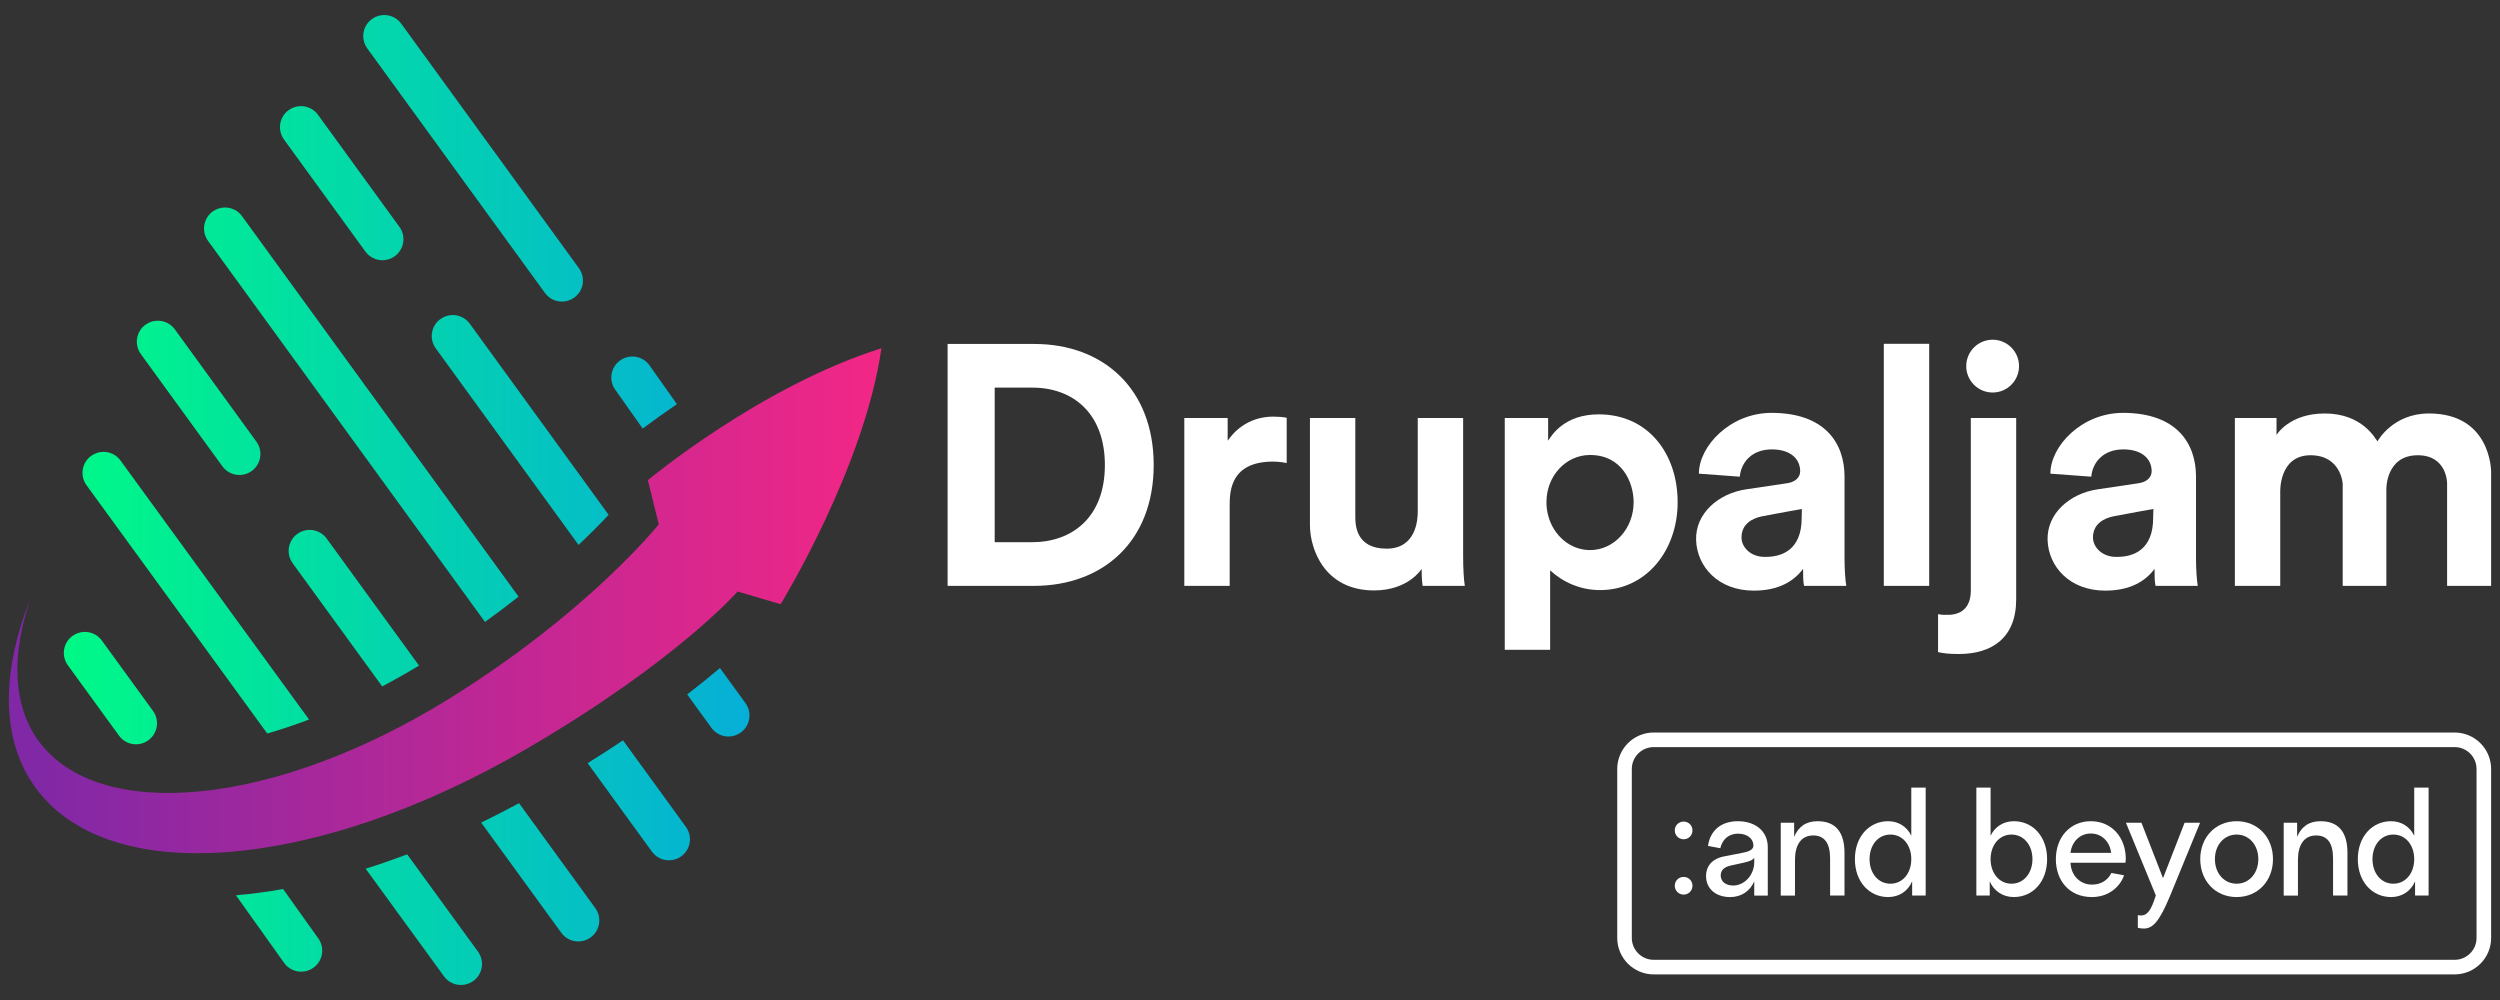 <?xml version="1.0" encoding="UTF-8" standalone="no"?><!DOCTYPE svg PUBLIC "-//W3C//DTD SVG 1.1//EN" "http://www.w3.org/Graphics/SVG/1.1/DTD/svg11.dtd"><svg width="100%" height="100%" viewBox="0 0 170 68" version="1.1" xmlns="http://www.w3.org/2000/svg" xmlns:xlink="http://www.w3.org/1999/xlink" xml:space="preserve" xmlns:serif="http://www.serif.com/" style="fill-rule:evenodd;clip-rule:evenodd;stroke-linejoin:round;stroke-miterlimit:2;"><rect x="0" y="0" width="170" height="68" fill="#333333" stroke="none"/><path d="M16.044,60.88l3.282,4.605c0.28,0.386 0.715,0.59 1.157,0.59c0.291,0 0.585,-0.089 0.839,-0.274c0.639,-0.463 0.78,-1.357 0.316,-1.996l-2.387,-3.35c-1.09,0.192 -2.161,0.336 -3.207,0.425Z" style="fill:url(#_Linear1);fill-rule:nonzero;"/><path d="M9.893,22.081c-0.639,0.464 -0.78,1.357 -0.316,1.996l5.546,7.634c0.28,0.385 0.715,0.589 1.157,0.589c0.292,0 0.585,-0.088 0.839,-0.273c0.639,-0.464 0.78,-1.357 0.316,-1.996l-5.546,-7.634c-0.28,-0.385 -0.716,-0.589 -1.158,-0.589c-0.291,-0 -0.585,0.089 -0.838,0.273Z" style="fill:url(#_Linear2);fill-rule:nonzero;"/><path d="M19.627,7.489c-0.639,0.464 -0.78,1.358 -0.316,1.997l5.537,7.621c0.28,0.385 0.716,0.589 1.157,0.589c0.292,0 0.585,-0.089 0.839,-0.273c0.639,-0.464 0.781,-1.358 0.316,-1.997l-5.538,-7.621c-0.279,-0.385 -0.714,-0.589 -1.156,-0.589c-0.292,0 -0.585,0.089 -0.839,0.273Z" style="fill:url(#_Linear3);fill-rule:nonzero;"/><path d="M6.199,30.999c-0.638,0.464 -0.78,1.357 -0.316,1.996l12.29,16.883c0.932,-0.267 1.881,-0.587 2.842,-0.951l-12.82,-17.612c-0.279,-0.385 -0.715,-0.589 -1.157,-0.589c-0.291,0 -0.585,0.089 -0.839,0.273Z" style="fill:url(#_Linear4);fill-rule:nonzero;"/><path d="M24.864,59.072l5.327,7.318c0.279,0.385 0.715,0.589 1.157,0.589c0.291,0 0.585,-0.089 0.839,-0.273c0.638,-0.464 0.78,-1.357 0.316,-1.996l-4.815,-6.614c-0.948,0.356 -1.89,0.683 -2.824,0.976Z" style="fill:url(#_Linear5);fill-rule:nonzero;"/><path d="M39.959,51.895l4.373,6.018c0.279,0.384 0.716,0.588 1.157,0.588c0.291,0 0.586,-0.089 0.839,-0.273c0.639,-0.465 0.78,-1.358 0.316,-1.996l-4.279,-5.889c-0.755,0.504 -1.556,1.022 -2.406,1.552Z" style="fill:url(#_Linear6);fill-rule:nonzero;"/><path d="M14.463,14.382c-0.639,0.464 -0.78,1.358 -0.316,1.997l18.833,25.913c0.81,-0.586 1.575,-1.162 2.282,-1.721l-18.804,-25.873c-0.279,-0.385 -0.714,-0.589 -1.156,-0.589c-0.291,0 -0.585,0.089 -0.839,0.273Z" style="fill:url(#_Linear7);fill-rule:nonzero;"/><path d="M32.72,55.936l5.449,7.495c0.279,0.384 0.715,0.588 1.157,0.588c0.291,0 0.585,-0.088 0.839,-0.272c0.638,-0.464 0.78,-1.358 0.315,-1.997l-5.186,-7.135c-0.858,0.462 -1.716,0.906 -2.574,1.321Z" style="fill:url(#_Linear8);fill-rule:nonzero;"/><path d="M20.217,36.304c-0.638,0.464 -0.781,1.358 -0.316,1.996l6.087,8.375c0.837,-0.441 1.673,-0.911 2.506,-1.415l-6.281,-8.64c-0.28,-0.385 -0.716,-0.589 -1.158,-0.589c-0.291,0 -0.585,0.089 -0.838,0.273Z" style="fill:url(#_Linear9);fill-rule:nonzero;"/><path d="M42.16,24.515c-0.639,0.463 -0.781,1.357 -0.316,1.996l1.86,2.632c0.617,-0.463 1.41,-1.036 2.324,-1.663l-1.872,-2.649c-0.279,-0.385 -0.715,-0.589 -1.157,-0.589c-0.291,-0 -0.585,0.088 -0.839,0.273Z" style="fill:url(#_Linear10);fill-rule:nonzero;"/><path d="M46.728,47.221l1.652,2.275c0.28,0.384 0.716,0.588 1.157,0.588c0.292,0 0.586,-0.089 0.84,-0.274c0.639,-0.463 0.779,-1.357 0.315,-1.996l-1.735,-2.388c-0.644,0.545 -1.387,1.147 -2.229,1.795Z" style="fill:url(#_Linear11);fill-rule:nonzero;"/><path d="M29.949,21.695c-0.639,0.463 -0.781,1.357 -0.317,1.995l9.709,13.363c0.859,-0.81 1.542,-1.506 2.046,-2.045l-9.442,-12.996c-0.28,-0.385 -0.716,-0.59 -1.157,-0.59c-0.292,0 -0.585,0.089 -0.839,0.273Z" style="fill:url(#_Linear12);fill-rule:nonzero;"/><path d="M25.29,1.294c-0.639,0.464 -0.78,1.358 -0.317,1.996l12.083,16.63c0.28,0.385 0.715,0.589 1.157,0.589c0.291,0 0.585,-0.088 0.838,-0.273c0.639,-0.463 0.781,-1.357 0.317,-1.996l-12.083,-16.63c-0.279,-0.385 -0.715,-0.589 -1.157,-0.589c-0.291,0 -0.585,0.089 -0.838,0.273Z" style="fill:url(#_Linear13);fill-rule:nonzero;"/><path d="M4.93,43.242c-0.638,0.463 -0.78,1.357 -0.316,1.996l3.478,4.786c0.28,0.385 0.715,0.589 1.157,0.589c0.292,-0 0.585,-0.089 0.839,-0.274c0.639,-0.463 0.78,-1.357 0.316,-1.996l-3.478,-4.786c-0.279,-0.384 -0.715,-0.588 -1.156,-0.588c-0.292,-0 -0.586,0.088 -0.84,0.273Z" style="fill:url(#_Linear14);fill-rule:nonzero;"/><path d="M44.053,32.651l0.743,3.004c0,0 -4.757,5.964 -14.237,11.846c-11.907,7.389 -23.932,8.5 -27.981,2.819c-1.734,-2.431 -1.799,-5.826 -0.494,-9.654c-1.954,4.913 -2.047,9.398 0.16,12.652c4.879,7.194 19.295,5.941 33.674,-2.461c10.143,-5.928 14.239,-10.634 14.239,-10.634l2.925,0.862c-0,-0 5.698,-9.271 6.854,-17.403c-8.212,2.579 -15.883,8.969 -15.883,8.969Z" style="fill:url(#_Linear15);fill-rule:nonzero;"/><path d="M70.191,36.869c2.691,-0 4.941,-1.67 4.941,-5.243c-0,-3.573 -2.227,-5.267 -4.918,-5.267l-2.575,-0l-0,10.51l2.552,-0Zm-5.754,2.97l-0,-16.45l5.893,-0c4.687,-0 8.121,3.039 8.121,8.237c-0,5.196 -3.458,8.213 -8.145,8.213l-5.869,-0Z" style="fill:#fff;fill-rule:nonzero;"/><rect x="128.099" y="23.379" width="3.086" height="16.46" style="fill:#fff;"/><path d="M137.294,24.896c0,0.991 -0.804,1.795 -1.795,1.795c-0.991,0 -1.795,-0.804 -1.795,-1.795c0,-0.991 0.804,-1.795 1.795,-1.795c0.991,0 1.795,0.804 1.795,1.795m-3.279,3.528l3.085,0l0,12.331c0,2.624 -1.646,3.718 -3.92,3.718c-0.621,0 -1.133,-0.056 -1.393,-0.133l0,-2.576c0.21,0.047 0.524,0.054 0.77,0.043c0.927,-0.04 1.458,-0.608 1.458,-1.642l0,-11.741Z" style="fill:#fff;fill-rule:nonzero;"/><path d="M122.514,35.216l0.014,-0.604c-0,-0 -1.512,0.264 -2.691,0.493c-0.726,0.142 -1.415,0.558 -1.415,1.44c-0,0.672 0.619,1.291 1.485,1.321c1.298,0.047 2.607,-0.498 2.607,-2.65m-3.768,-1.943c-0,-0 2.346,-0.344 2.808,-0.418c0.461,-0.073 0.858,-0.346 0.858,-0.812c-0,-0.811 -0.626,-1.484 -1.926,-1.484c-1.346,-0 -2.088,0.858 -2.181,1.855l-2.78,-0.205c-0,-1.885 2.141,-4.134 4.938,-4.134c3.619,-0 4.965,2.043 4.965,4.339l-0,5.616c-0,0.603 0.048,1.415 0.118,1.809l-2.87,-0c-0.069,-0.302 -0.066,-0.716 -0.066,-1.157c-0.624,0.84 -1.66,1.481 -3.353,1.481c-2.437,-0 -3.862,-1.648 -3.922,-3.433c-0.06,-1.81 1.508,-3.178 3.411,-3.457" style="fill:#fff;fill-rule:nonzero;"/><path d="M108.122,37.406c-1.35,-0 -2.488,-0.991 -2.846,-2.346c-0.077,-0.288 -0.118,-0.594 -0.118,-0.91c-0,-1.797 1.327,-3.211 2.964,-3.211c2.167,-0 2.964,1.85 2.964,3.211c-0,1.798 -1.327,3.256 -2.964,3.256m0.642,-9.23c-2.438,-0.02 -3.28,1.486 -3.492,1.793l-0,-1.544l-2.949,-0l-0,15.762l3.086,-0l-0,-5.402c0.914,0.839 2.082,1.332 3.355,1.341c3.16,0.022 5.315,-2.675 5.315,-5.976c-0,-3.299 -1.999,-5.946 -5.315,-5.974" style="fill:#fff;fill-rule:nonzero;"/><path d="M89.076,28.423l3.085,0l-0,6.708c-0,0.508 0.008,2.178 2.127,2.178c2.024,0 2.119,-1.999 2.119,-2.507l-0,-6.379l3.086,0l-0,9.354c-0,0.824 0.043,1.701 0.116,2.061l-2.871,0c-0.074,-0.442 -0.066,-1.153 -0.066,-1.153c-0,0 -0.895,1.464 -3.233,1.464c-3.394,0 -4.363,-2.84 -4.363,-4.437l-0,-7.289Z" style="fill:#fff;fill-rule:nonzero;"/><path d="M87.495,28.406l-0,3.081c-0,0 -0.439,-0.099 -0.919,-0.099c-2.929,0 -2.958,2.06 -2.958,3.001l-0,5.451l-3.085,0l-0,-11.415l2.948,0l-0,1.544c0.321,-0.463 1.267,-1.639 3.105,-1.639c0.325,0 0.628,0.026 0.909,0.076" style="fill:#fff;fill-rule:nonzero;"/><path d="M146.415,35.216l0.015,-0.604c0,-0 -1.513,0.264 -2.692,0.493c-0.726,0.142 -1.415,0.558 -1.415,1.44c0,0.672 0.619,1.291 1.485,1.321c1.298,0.047 2.607,-0.498 2.607,-2.65m-3.768,-1.943c0,-0 2.346,-0.344 2.808,-0.418c0.461,-0.073 0.858,-0.346 0.858,-0.812c0,-0.811 -0.626,-1.484 -1.926,-1.484c-1.346,-0 -2.088,0.858 -2.181,1.855l-2.78,-0.205c0,-1.885 2.141,-4.134 4.938,-4.134c3.619,-0 4.965,2.043 4.965,4.339l0,5.616c0,0.603 0.048,1.415 0.118,1.809l-2.87,-0c-0.069,-0.302 -0.066,-0.716 -0.066,-1.157c-0.624,0.84 -1.659,1.481 -3.353,1.481c-2.437,-0 -3.862,-1.648 -3.922,-3.433c-0.06,-1.81 1.509,-3.178 3.411,-3.457" style="fill:#fff;fill-rule:nonzero;"/><path d="M155.057,33.5c-0,0 -0.127,-2.543 2.06,-2.543c2.071,0 2.187,1.93 2.187,1.93l-0,6.953l2.969,0l-0,-6.586c-0,0 -0.041,-2.297 2.134,-2.297c1.996,0 1.996,1.893 1.996,1.893l-0,6.99l2.993,0l-0,-7.763c-0,0 0.022,-3.961 -4.226,-3.961c-2.444,0 -3.457,1.826 -3.501,1.895c-0.135,-0.151 -1.006,-1.895 -3.584,-1.895c-2.424,0 -3.281,1.461 -3.281,1.461l-0,-1.154l-2.832,0l-0,11.417l3.085,0l-0,-6.34Z" style="fill:#fff;fill-rule:nonzero;"/><path d="M112.451,50.803c-0.82,-0 -1.488,0.667 -1.488,1.488l-0,11.489c-0,0.82 0.668,1.487 1.488,1.487l54.466,-0c0.82,-0 1.488,-0.667 1.488,-1.487l-0,-11.489c-0,-0.821 -0.668,-1.488 -1.488,-1.488l-54.466,-0Zm54.466,15.456l-54.466,-0c-1.367,-0 -2.479,-1.112 -2.479,-2.479l-0,-11.489c-0,-1.368 1.112,-2.48 2.479,-2.48l54.466,-0c1.367,-0 2.48,1.112 2.48,2.48l-0,11.489c-0,1.367 -1.113,2.479 -2.48,2.479" style="fill:#fff;fill-rule:nonzero;"/><path d="M113.885,60.231c-0,-0.34 0.262,-0.601 0.602,-0.601c0.339,0 0.601,0.261 0.601,0.601c-0,0.33 -0.262,0.602 -0.601,0.602c-0.34,0 -0.602,-0.272 -0.602,-0.602m-0,-3.762c-0,-0.34 0.262,-0.601 0.602,-0.601c0.339,0 0.601,0.261 0.601,0.601c-0,0.33 -0.262,0.601 -0.601,0.601c-0.34,0 -0.602,-0.271 -0.602,-0.601" style="fill:#fff;fill-rule:nonzero;"/><path d="M119.289,58.626l-0,-0.306c-0.057,0.123 -0.249,0.234 -0.643,0.326l-0.968,0.214c-0.46,0.102 -0.67,0.337 -0.67,0.674c-0,0.417 0.355,0.682 0.844,0.682c0.767,-0 1.437,-0.713 1.437,-1.59m-3.278,0.937c-0,-0.641 0.392,-1.161 1.207,-1.324l1.304,-0.256c0.537,-0.101 0.71,-0.264 0.71,-0.489c-0,-0.438 -0.383,-0.805 -1.046,-0.805c-0.622,-0 -1.053,0.367 -1.207,0.989l-0.835,-0.154c0.154,-1.079 0.912,-1.681 2.033,-1.681c1.199,-0 2.032,0.682 2.032,1.763l-0,3.293l-0.92,-0l-0,-0.968c-0.287,0.672 -0.891,1.07 -1.63,1.07c-1.007,-0 -1.648,-0.581 -1.648,-1.438" style="fill:#fff;fill-rule:nonzero;"/><path d="M124.447,60.899l0,-2.518c0,-0.999 -0.346,-1.57 -1.15,-1.57c-0.825,-0 -1.238,0.652 -1.238,1.652l0,2.436l-0.968,-0l0,-4.955l0.911,-0l0,0.959c0.287,-0.673 0.786,-1.06 1.591,-1.06c1.256,-0 1.832,0.775 1.832,2.15l0,2.906l-0.978,-0Z" style="fill:#fff;fill-rule:nonzero;"/><path d="M129.968,58.421c-0,-0.958 -0.585,-1.671 -1.418,-1.671c-0.835,0 -1.42,0.713 -1.42,1.671c-0,0.958 0.585,1.671 1.42,1.671c0.833,0 1.418,-0.713 1.418,-1.671m-3.835,0c-0,-1.539 0.978,-2.579 2.263,-2.579c0.699,0 1.285,0.377 1.572,0.988l-0,-3.272l0.978,0l-0,7.34l-0.92,0l-0,-0.968c-0.288,0.673 -0.892,1.07 -1.63,1.07c-1.285,0 -2.263,-1.04 -2.263,-2.579" style="fill:#fff;fill-rule:nonzero;"/><path d="M138.207,58.421c-0,-0.958 -0.594,-1.671 -1.428,-1.671c-0.825,0 -1.419,0.713 -1.419,1.671c-0,0.958 0.594,1.671 1.419,1.671c0.834,0 1.428,-0.713 1.428,-1.671m-2.905,1.509l-0,0.968l-0.91,0l-0,-7.34l0.968,0l-0,3.272c0.287,-0.611 0.873,-0.988 1.582,-0.988c1.285,0 2.262,1.04 2.262,2.579c-0,1.539 -0.977,2.579 -2.262,2.579c-0.738,0 -1.352,-0.397 -1.64,-1.07" style="fill:#fff;fill-rule:nonzero;"/><path d="M140.795,57.993l2.761,0c-0.085,-0.764 -0.642,-1.315 -1.38,-1.315c-0.738,0 -1.294,0.551 -1.381,1.315m-0.997,0.428c-0,-1.478 0.959,-2.579 2.378,-2.579c1.428,0 2.377,1.111 2.377,2.559c-0,0.081 -0.009,0.194 -0.019,0.265l-3.739,0c0.029,0.846 0.634,1.488 1.457,1.488c0.643,0 1.094,-0.326 1.324,-0.794l0.863,0.162c-0.307,0.847 -1.113,1.478 -2.187,1.478c-1.563,0 -2.454,-1.141 -2.454,-2.579" style="fill:#fff;fill-rule:nonzero;"/><path d="M145.372,63.09l-0,-0.857c0.067,0.011 0.143,0.021 0.201,0.021c0.461,0 0.715,-0.383 1.023,-1.365l-2.033,-4.945l1.055,0l1.467,3.772l1.467,-3.772l1.054,0l-2.033,4.955c-0.758,1.827 -1.202,2.242 -1.799,2.242c-0.144,0 -0.306,-0.02 -0.402,-0.051" style="fill:#fff;fill-rule:nonzero;"/><path d="M153.566,58.421c-0,-0.958 -0.623,-1.671 -1.476,-1.671c-0.854,0 -1.476,0.713 -1.476,1.671c-0,0.958 0.622,1.671 1.476,1.671c0.853,0 1.476,-0.713 1.476,-1.671m-3.949,0c-0,-1.478 1.026,-2.579 2.473,-2.579c1.447,0 2.473,1.101 2.473,2.579c-0,1.478 -1.026,2.579 -2.473,2.579c-1.447,0 -2.473,-1.101 -2.473,-2.579" style="fill:#fff;fill-rule:nonzero;"/><path d="M158.648,60.899l-0,-2.518c-0,-0.999 -0.346,-1.57 -1.151,-1.57c-0.824,-0 -1.237,0.652 -1.237,1.652l-0,2.436l-0.968,-0l-0,-4.955l0.911,-0l-0,0.959c0.287,-0.673 0.786,-1.06 1.591,-1.06c1.256,-0 1.832,0.775 1.832,2.15l-0,2.906l-0.978,-0Z" style="fill:#fff;fill-rule:nonzero;"/><path d="M164.167,58.421c0,-0.958 -0.585,-1.671 -1.419,-1.671c-0.834,0 -1.419,0.713 -1.419,1.671c0,0.958 0.585,1.671 1.419,1.671c0.834,0 1.419,-0.713 1.419,-1.671m-3.835,0c0,-1.539 0.978,-2.579 2.262,-2.579c0.7,0 1.285,0.377 1.573,0.988l0,-3.272l0.978,0l0,7.34l-0.92,0l0,-0.968c-0.288,0.673 -0.893,1.07 -1.631,1.07c-1.284,0 -2.262,-1.04 -2.262,-2.579" style="fill:#fff;fill-rule:nonzero;"/><defs><linearGradient id="_Linear1" x1="0" y1="0" x2="1" y2="0" gradientUnits="userSpaceOnUse" gradientTransform="matrix(46.826,0,0,46.826,4.091,63.265)"><stop offset="0" style="stop-color:#00f986;stop-opacity:1"/><stop offset="1" style="stop-color:#06afd7;stop-opacity:1"/></linearGradient><linearGradient id="_Linear2" x1="0" y1="0" x2="1" y2="0" gradientUnits="userSpaceOnUse" gradientTransform="matrix(46.826,0,0,46.826,4.091,27.054)"><stop offset="0" style="stop-color:#00f986;stop-opacity:1"/><stop offset="1" style="stop-color:#06afd7;stop-opacity:1"/></linearGradient><linearGradient id="_Linear3" x1="0" y1="0" x2="1" y2="0" gradientUnits="userSpaceOnUse" gradientTransform="matrix(46.827,0,0,46.827,4.091,12.456)"><stop offset="0" style="stop-color:#00f986;stop-opacity:1"/><stop offset="1" style="stop-color:#06afd7;stop-opacity:1"/></linearGradient><linearGradient id="_Linear4" x1="0" y1="0" x2="1" y2="0" gradientUnits="userSpaceOnUse" gradientTransform="matrix(46.827,0,0,46.827,4.091,40.302)"><stop offset="0" style="stop-color:#00f986;stop-opacity:1"/><stop offset="1" style="stop-color:#06afd7;stop-opacity:1"/></linearGradient><linearGradient id="_Linear5" x1="0" y1="0" x2="1" y2="0" gradientUnits="userSpaceOnUse" gradientTransform="matrix(46.827,0,0,46.827,4.09,62.537)"><stop offset="0" style="stop-color:#00f986;stop-opacity:1"/><stop offset="1" style="stop-color:#06afd7;stop-opacity:1"/></linearGradient><linearGradient id="_Linear6" x1="0" y1="0" x2="1" y2="0" gradientUnits="userSpaceOnUse" gradientTransform="matrix(46.826,0,0,46.826,4.091,54.422)"><stop offset="0" style="stop-color:#00f986;stop-opacity:1"/><stop offset="1" style="stop-color:#06afd7;stop-opacity:1"/></linearGradient><linearGradient id="_Linear7" x1="0" y1="0" x2="1" y2="0" gradientUnits="userSpaceOnUse" gradientTransform="matrix(46.827,0,0,46.827,4.091,28.201)"><stop offset="0" style="stop-color:#00f986;stop-opacity:1"/><stop offset="1" style="stop-color:#06afd7;stop-opacity:1"/></linearGradient><linearGradient id="_Linear8" x1="0" y1="0" x2="1" y2="0" gradientUnits="userSpaceOnUse" gradientTransform="matrix(46.826,0,0,46.826,4.091,59.317)"><stop offset="0" style="stop-color:#00f986;stop-opacity:1"/><stop offset="1" style="stop-color:#06afd7;stop-opacity:1"/></linearGradient><linearGradient id="_Linear9" x1="0" y1="0" x2="1" y2="0" gradientUnits="userSpaceOnUse" gradientTransform="matrix(46.827,0,0,46.827,4.091,41.353)"><stop offset="0" style="stop-color:#00f986;stop-opacity:1"/><stop offset="1" style="stop-color:#06afd7;stop-opacity:1"/></linearGradient><linearGradient id="_Linear10" x1="0" y1="0" x2="1" y2="0" gradientUnits="userSpaceOnUse" gradientTransform="matrix(46.826,0,0,46.826,4.091,26.693)"><stop offset="0" style="stop-color:#00f986;stop-opacity:1"/><stop offset="1" style="stop-color:#06afd7;stop-opacity:1"/></linearGradient><linearGradient id="_Linear11" x1="0" y1="0" x2="1" y2="0" gradientUnits="userSpaceOnUse" gradientTransform="matrix(46.826,0,0,46.826,4.091,47.755)"><stop offset="0" style="stop-color:#00f986;stop-opacity:1"/><stop offset="1" style="stop-color:#06afd7;stop-opacity:1"/></linearGradient><linearGradient id="_Linear12" x1="0" y1="0" x2="1" y2="0" gradientUnits="userSpaceOnUse" gradientTransform="matrix(46.827,0,0,46.827,4.091,29.238)"><stop offset="0" style="stop-color:#00f986;stop-opacity:1"/><stop offset="1" style="stop-color:#06afd7;stop-opacity:1"/></linearGradient><linearGradient id="_Linear13" x1="0" y1="0" x2="1" y2="0" gradientUnits="userSpaceOnUse" gradientTransform="matrix(46.827,0,0,46.827,4.09,10.765)"><stop offset="0" style="stop-color:#00f986;stop-opacity:1"/><stop offset="1" style="stop-color:#06afd7;stop-opacity:1"/></linearGradient><linearGradient id="_Linear14" x1="0" y1="0" x2="1" y2="0" gradientUnits="userSpaceOnUse" gradientTransform="matrix(46.826,0,0,46.826,4.091,46.791)"><stop offset="0" style="stop-color:#00f986;stop-opacity:1"/><stop offset="1" style="stop-color:#06afd7;stop-opacity:1"/></linearGradient><linearGradient id="_Linear15" x1="0" y1="0" x2="1" y2="0" gradientUnits="userSpaceOnUse" gradientTransform="matrix(-57.864,0,-0,-57.864,59.87,40.851)"><stop offset="0" style="stop-color:#f22786;stop-opacity:1"/><stop offset="1" style="stop-color:#8028a6;stop-opacity:1"/></linearGradient></defs></svg>